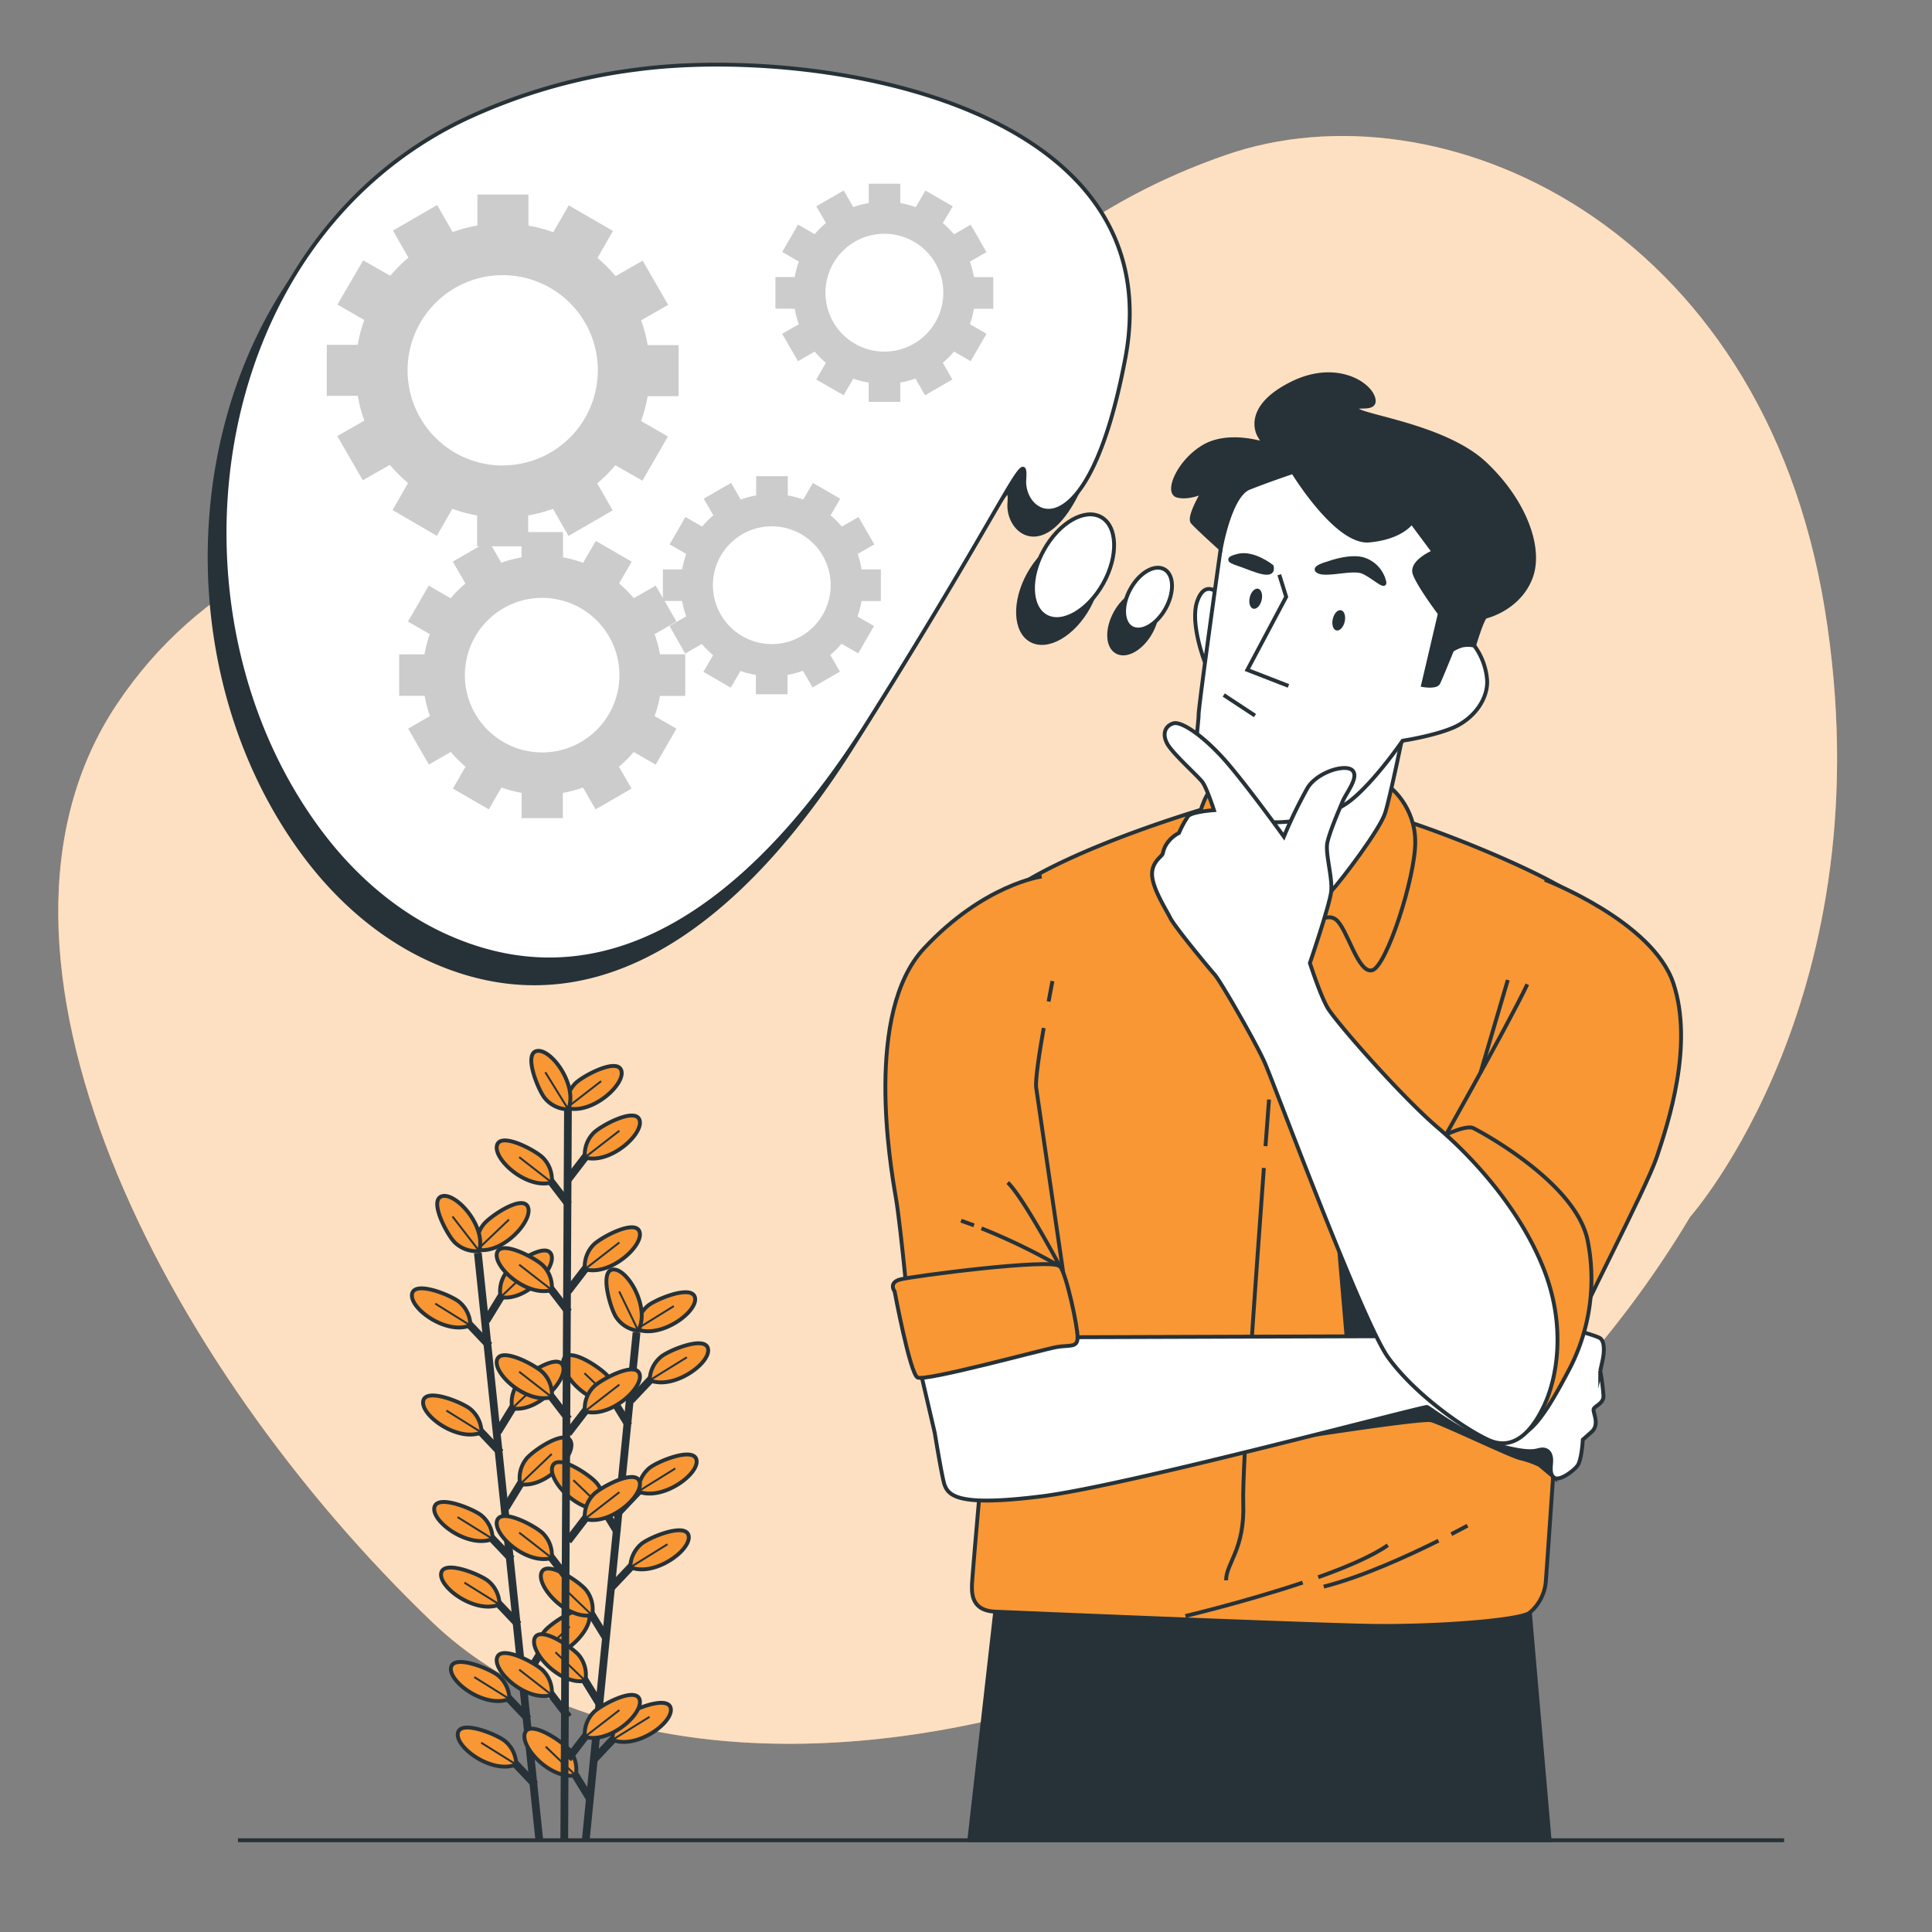 <?xml version="1.0" encoding="UTF-8"?> <svg xmlns="http://www.w3.org/2000/svg" viewBox="0 0 500 500"><rect x="0" y="0" width="500" height="500" fill="#808080" stroke="none"/><g id="freepik--background-simple--inject-2"><path d="M437.4,314.93s51.09-57.42,34.85-157.33-99.67-136.72-155-117.49-67.81,52.7-113,71.84-131.06,6-174,70.29,11.88,170.82,81.67,237.62S359.8,444.84,437.4,314.93Z" style="fill:#F89734"></path><path d="M437.4,314.93s51.09-57.42,34.85-157.33-99.67-136.72-155-117.49-67.81,52.7-113,71.84-131.06,6-174,70.29,11.88,170.82,81.67,237.62S359.8,444.84,437.4,314.93Z" style="fill:#fff;opacity:0.7"></path></g><g id="freepik--Line--inject-2"><line x1="61.58" y1="476.25" x2="461.73" y2="476.25" style="fill:none;stroke:#263238;stroke-miterlimit:10"></line></g><g id="freepik--Plant--inject-2"><line x1="123.67" y1="324.26" x2="139.55" y2="476.05" style="fill:none;stroke:#263238;stroke-miterlimit:10;stroke-width:2px"></line><line x1="136.73" y1="444.91" x2="129.67" y2="437.45" style="fill:none;stroke:#263238;stroke-miterlimit:10;stroke-width:2px"></line><path d="M131.82,439.69a8,8,0,0,0-2.81-6c-1.81-1.62-11.35-5.63-12.25-2.27C115.77,435.08,125.53,442.26,131.82,439.69Z" style="fill:#F89734;stroke:#263238;stroke-miterlimit:10"></path><line x1="131.82" y1="439.69" x2="122.74" y2="434.03" style="fill:none;stroke:#263238;stroke-miterlimit:10;stroke-width:0.5px"></line><line x1="138.5" y1="461.88" x2="131.45" y2="454.42" style="fill:none;stroke:#263238;stroke-miterlimit:10;stroke-width:2px"></line><path d="M133.59,456.66a8,8,0,0,0-2.81-6c-1.81-1.62-11.35-5.63-12.25-2.27C117.54,452.05,127.3,459.22,133.59,456.66Z" style="fill:#F89734;stroke:#263238;stroke-miterlimit:10"></path><line x1="133.59" y1="456.66" x2="124.51" y2="451" style="fill:none;stroke:#263238;stroke-miterlimit:10;stroke-width:0.5px"></line><line x1="132.41" y1="403.5" x2="125.35" y2="396.05" style="fill:none;stroke:#263238;stroke-miterlimit:10;stroke-width:2px"></line><path d="M127.5,398.28a8,8,0,0,0-2.81-6c-1.81-1.61-11.35-5.63-12.25-2.27C111.45,393.68,121.21,400.85,127.5,398.28Z" style="fill:#F89734;stroke:#263238;stroke-miterlimit:10"></path><line x1="127.5" y1="398.28" x2="118.42" y2="392.63" style="fill:none;stroke:#263238;stroke-miterlimit:10;stroke-width:0.5px"></line><line x1="134.18" y1="420.47" x2="127.12" y2="413.02" style="fill:none;stroke:#263238;stroke-miterlimit:10;stroke-width:2px"></line><path d="M129.27,415.25a8,8,0,0,0-2.81-6c-1.81-1.62-11.35-5.63-12.25-2.27C113.22,410.64,123,417.82,129.27,415.25Z" style="fill:#F89734;stroke:#263238;stroke-miterlimit:10"></path><line x1="129.27" y1="415.25" x2="120.19" y2="409.59" style="fill:none;stroke:#263238;stroke-miterlimit:10;stroke-width:0.5px"></line><line x1="129.54" y1="375.94" x2="122.48" y2="368.48" style="fill:none;stroke:#263238;stroke-miterlimit:10;stroke-width:2px"></line><path d="M124.62,370.72a8,8,0,0,0-2.81-6c-1.81-1.62-11.35-5.63-12.25-2.27C108.58,366.11,118.34,373.29,124.62,370.72Z" style="fill:#F89734;stroke:#263238;stroke-miterlimit:10"></path><line x1="124.62" y1="370.72" x2="115.54" y2="365.06" style="fill:none;stroke:#263238;stroke-miterlimit:10;stroke-width:0.5px"></line><line x1="126.65" y1="348.26" x2="119.59" y2="340.8" style="fill:none;stroke:#263238;stroke-miterlimit:10;stroke-width:2px"></line><path d="M121.73,343a8,8,0,0,0-2.81-6c-1.81-1.62-11.34-5.63-12.25-2.27C105.69,338.43,115.45,345.6,121.73,343Z" style="fill:#F89734;stroke:#263238;stroke-miterlimit:10"></path><line x1="121.73" y1="343.03" x2="112.65" y2="337.38" style="fill:none;stroke:#263238;stroke-miterlimit:10;stroke-width:0.5px"></line><line x1="135.55" y1="434.87" x2="140.91" y2="426.12" style="fill:none;stroke:#263238;stroke-miterlimit:10;stroke-width:2px"></line><path d="M139.28,428.75a8,8,0,0,1,1.51-6.44c1.44-2,9.94-7.85,11.52-4.75C154,420.93,146,430,139.28,428.75Z" style="fill:#F89734;stroke:#263238;stroke-miterlimit:10"></path><line x1="139.28" y1="428.75" x2="147.45" y2="420.93" style="fill:none;stroke:#263238;stroke-miterlimit:10;stroke-width:0.5px"></line><line x1="130.89" y1="390.22" x2="136.25" y2="381.47" style="fill:none;stroke:#263238;stroke-miterlimit:10;stroke-width:2px"></line><path d="M134.62,384.09a8,8,0,0,1,1.51-6.43c1.44-2,9.94-7.86,11.52-4.76C149.37,376.27,141.3,385.31,134.62,384.09Z" style="fill:#F89734;stroke:#263238;stroke-miterlimit:10"></path><line x1="134.62" y1="384.09" x2="142.79" y2="376.28" style="fill:none;stroke:#263238;stroke-miterlimit:10;stroke-width:0.5px"></line><line x1="128.84" y1="370.59" x2="134.21" y2="361.84" style="fill:none;stroke:#263238;stroke-miterlimit:10;stroke-width:2px"></line><path d="M132.57,364.47a8,8,0,0,1,1.51-6.44c1.44-1.95,9.94-7.85,11.52-4.75C147.32,356.65,139.25,365.69,132.57,364.47Z" style="fill:#F89734;stroke:#263238;stroke-miterlimit:10"></path><line x1="132.57" y1="364.47" x2="140.74" y2="356.66" style="fill:none;stroke:#263238;stroke-miterlimit:10;stroke-width:0.5px"></line><line x1="125.84" y1="341.83" x2="131.2" y2="333.08" style="fill:none;stroke:#263238;stroke-miterlimit:10;stroke-width:2px"></line><path d="M129.57,335.7a8,8,0,0,1,1.51-6.44c1.44-1.95,9.94-7.85,11.52-4.75C144.32,327.88,136.25,336.92,129.57,335.7Z" style="fill:#F89734;stroke:#263238;stroke-miterlimit:10"></path><line x1="129.57" y1="335.7" x2="137.74" y2="327.89" style="fill:none;stroke:#263238;stroke-miterlimit:10;stroke-width:0.5px"></line><path d="M123.54,323.43a8,8,0,0,1,1.51-6.43c1.44-2,9.94-7.86,11.52-4.76C138.29,315.61,130.22,324.65,123.54,323.43Z" style="fill:#F89734;stroke:#263238;stroke-miterlimit:10"></path><line x1="123.54" y1="323.43" x2="131.72" y2="315.62" style="fill:none;stroke:#263238;stroke-miterlimit:10;stroke-width:0.5px"></line><path d="M124,323.77a8,8,0,0,1-6.25-2.18c-1.8-1.63-6.77-10.71-3.52-11.95C117.78,308.28,125.92,317.26,124,323.77Z" style="fill:#F89734;stroke:#263238;stroke-miterlimit:10"></path><line x1="124.02" y1="323.77" x2="117.1" y2="314.82" style="fill:none;stroke:#263238;stroke-miterlimit:10;stroke-width:0.5px"></line><line x1="164.74" y1="344.81" x2="151.61" y2="476.05" style="fill:none;stroke:#263238;stroke-miterlimit:10;stroke-width:2px"></line><line x1="152.68" y1="465.56" x2="147.31" y2="456.81" style="fill:none;stroke:#263238;stroke-miterlimit:10;stroke-width:2px"></line><path d="M149,459.44a8,8,0,0,0-1.52-6.44c-1.44-1.95-9.94-7.84-11.52-4.74C134.19,451.63,142.27,460.66,149,459.44Z" style="fill:#F89734;stroke:#263238;stroke-miterlimit:10"></path><line x1="148.95" y1="459.44" x2="141.23" y2="452.03" style="fill:none;stroke:#263238;stroke-miterlimit:10;stroke-width:0.5px"></line><line x1="156.98" y1="424.15" x2="151.61" y2="415.4" style="fill:none;stroke:#263238;stroke-miterlimit:10;stroke-width:2px"></line><path d="M153.24,418a8,8,0,0,0-1.51-6.44c-1.44-1.95-9.95-7.84-11.52-4.74C138.49,410.22,146.56,419.25,153.24,418Z" style="fill:#F89734;stroke:#263238;stroke-miterlimit:10"></path><line x1="153.24" y1="418.03" x2="145.53" y2="410.63" style="fill:none;stroke:#263238;stroke-miterlimit:10;stroke-width:0.5px"></line><line x1="155.22" y1="441.12" x2="149.84" y2="432.37" style="fill:none;stroke:#263238;stroke-miterlimit:10;stroke-width:2px"></line><path d="M151.48,435a8,8,0,0,0-1.51-6.44c-1.44-1.95-9.95-7.84-11.53-4.74C136.73,427.19,144.8,436.22,151.48,435Z" style="fill:#F89734;stroke:#263238;stroke-miterlimit:10"></path><line x1="151.48" y1="435" x2="143.76" y2="427.6" style="fill:none;stroke:#263238;stroke-miterlimit:10;stroke-width:0.5px"></line><line x1="159.84" y1="396.59" x2="154.47" y2="387.84" style="fill:none;stroke:#263238;stroke-miterlimit:10;stroke-width:2px"></line><path d="M156.1,390.47a8,8,0,0,0-1.51-6.44c-1.44-2-10-7.85-11.52-4.75C141.35,382.65,149.42,391.68,156.1,390.47Z" style="fill:#F89734;stroke:#263238;stroke-miterlimit:10"></path><line x1="156.1" y1="390.47" x2="148.39" y2="383.06" style="fill:none;stroke:#263238;stroke-miterlimit:10;stroke-width:0.5px"></line><line x1="162.71" y1="368.9" x2="157.34" y2="360.15" style="fill:none;stroke:#263238;stroke-miterlimit:10;stroke-width:2px"></line><path d="M159,362.78a8,8,0,0,0-1.52-6.44c-1.44-1.95-9.94-7.84-11.52-4.74C144.22,355,152.3,364,159,362.78Z" style="fill:#F89734;stroke:#263238;stroke-miterlimit:10"></path><line x1="158.98" y1="362.78" x2="151.26" y2="355.38" style="fill:none;stroke:#263238;stroke-miterlimit:10;stroke-width:0.5px"></line><line x1="153.59" y1="455.49" x2="160.64" y2="448.03" style="fill:none;stroke:#263238;stroke-miterlimit:10;stroke-width:2px"></line><path d="M158.5,450.27a8,8,0,0,1,2.8-6c1.81-1.62,11.35-5.64,12.26-2.28C174.54,445.65,164.79,452.83,158.5,450.27Z" style="fill:#F89734;stroke:#263238;stroke-miterlimit:10"></path><line x1="158.5" y1="450.27" x2="168.11" y2="444.31" style="fill:none;stroke:#263238;stroke-miterlimit:10;stroke-width:0.5px"></line><line x1="158.22" y1="410.84" x2="165.28" y2="403.38" style="fill:none;stroke:#263238;stroke-miterlimit:10;stroke-width:2px"></line><path d="M163.13,405.61a8,8,0,0,1,2.81-6c1.81-1.62,11.34-5.63,12.25-2.28C179.18,401,169.42,408.18,163.13,405.61Z" style="fill:#F89734;stroke:#263238;stroke-miterlimit:10"></path><line x1="163.13" y1="405.61" x2="172.74" y2="399.65" style="fill:none;stroke:#263238;stroke-miterlimit:10;stroke-width:0.5px"></line><line x1="160.26" y1="391.21" x2="167.31" y2="383.75" style="fill:none;stroke:#263238;stroke-miterlimit:10;stroke-width:2px"></line><path d="M165.17,386a8,8,0,0,1,2.8-6c1.81-1.62,11.35-5.64,12.26-2.28C181.21,381.37,171.46,388.55,165.17,386Z" style="fill:#F89734;stroke:#263238;stroke-miterlimit:10"></path><line x1="165.17" y1="385.99" x2="174.78" y2="380.03" style="fill:none;stroke:#263238;stroke-miterlimit:10;stroke-width:0.5px"></line><line x1="163.24" y1="362.44" x2="170.3" y2="354.98" style="fill:none;stroke:#263238;stroke-miterlimit:10;stroke-width:2px"></line><path d="M168.15,357.22a8,8,0,0,1,2.81-6c1.81-1.62,11.34-5.64,12.25-2.28C184.2,352.6,174.44,359.78,168.15,357.22Z" style="fill:#F89734;stroke:#263238;stroke-miterlimit:10"></path><line x1="168.15" y1="357.22" x2="177.76" y2="351.26" style="fill:none;stroke:#263238;stroke-miterlimit:10;stroke-width:0.5px"></line><path d="M164.78,344a8,8,0,0,1,2.81-6c1.81-1.62,11.34-5.63,12.25-2.27C180.83,339.36,171.07,346.54,164.78,344Z" style="fill:#F89734;stroke:#263238;stroke-miterlimit:10"></path><line x1="164.78" y1="343.97" x2="174.39" y2="338.01" style="fill:none;stroke:#263238;stroke-miterlimit:10;stroke-width:0.5px"></line><path d="M165.18,344.4a8,8,0,0,1-5.66-3.42c-1.43-2-4.42-11.87-1-12.42C162.27,328,168.39,338.42,165.18,344.4Z" style="fill:#F89734;stroke:#263238;stroke-miterlimit:10"></path><line x1="165.18" y1="344.4" x2="160.25" y2="334.22" style="fill:none;stroke:#263238;stroke-miterlimit:10;stroke-width:0.5px"></line><line x1="147" y1="284.05" x2="146.03" y2="476.28" style="fill:none;stroke:#263238;stroke-miterlimit:10;stroke-width:2px"></line><line x1="147.15" y1="444.37" x2="140.9" y2="436.22" style="fill:none;stroke:#263238;stroke-miterlimit:10;stroke-width:2px"></line><path d="M142.8,438.66a8,8,0,0,0-2.17-6.24c-1.63-1.8-10.7-6.78-11.95-3.54C127.32,432.42,136.28,440.56,142.8,438.66Z" style="fill:#F89734;stroke:#263238;stroke-miterlimit:10"></path><line x1="142.8" y1="438.66" x2="134.36" y2="432.09" style="fill:none;stroke:#263238;stroke-miterlimit:10;stroke-width:0.5px"></line><line x1="147.15" y1="408.91" x2="140.9" y2="400.76" style="fill:none;stroke:#263238;stroke-miterlimit:10;stroke-width:2px"></line><path d="M142.8,403.2a8,8,0,0,0-2.17-6.24c-1.63-1.8-10.7-6.78-11.95-3.53C127.32,397,136.28,405.1,142.8,403.2Z" style="fill:#F89734;stroke:#263238;stroke-miterlimit:10"></path><line x1="142.8" y1="403.2" x2="134.36" y2="396.63" style="fill:none;stroke:#263238;stroke-miterlimit:10;stroke-width:0.5px"></line><line x1="147.15" y1="367.28" x2="140.9" y2="359.13" style="fill:none;stroke:#263238;stroke-miterlimit:10;stroke-width:2px"></line><path d="M142.8,361.57a8,8,0,0,0-2.17-6.24c-1.63-1.8-10.7-6.78-11.95-3.53C127.32,355.33,136.28,363.47,142.8,361.57Z" style="fill:#F89734;stroke:#263238;stroke-miterlimit:10"></path><line x1="142.8" y1="361.57" x2="134.36" y2="355" style="fill:none;stroke:#263238;stroke-miterlimit:10;stroke-width:0.5px"></line><line x1="147.15" y1="339.56" x2="140.9" y2="331.42" style="fill:none;stroke:#263238;stroke-miterlimit:10;stroke-width:2px"></line><path d="M142.8,333.86a8,8,0,0,0-2.17-6.25c-1.63-1.79-10.7-6.77-11.95-3.53C127.32,327.61,136.28,335.76,142.8,333.86Z" style="fill:#F89734;stroke:#263238;stroke-miterlimit:10"></path><line x1="142.8" y1="333.86" x2="134.36" y2="327.29" style="fill:none;stroke:#263238;stroke-miterlimit:10;stroke-width:0.5px"></line><line x1="147.15" y1="311.73" x2="140.9" y2="303.58" style="fill:none;stroke:#263238;stroke-miterlimit:10;stroke-width:2px"></line><path d="M142.8,306a8,8,0,0,0-2.17-6.25c-1.63-1.8-10.7-6.78-11.95-3.53C127.32,299.78,136.28,307.93,142.8,306Z" style="fill:#F89734;stroke:#263238;stroke-miterlimit:10"></path><line x1="142.8" y1="306.03" x2="134.36" y2="299.46" style="fill:none;stroke:#263238;stroke-miterlimit:10;stroke-width:0.5px"></line><line x1="147.01" y1="455.19" x2="153.26" y2="447.05" style="fill:none;stroke:#263238;stroke-miterlimit:10;stroke-width:2px"></line><path d="M151.36,449.49a8,8,0,0,1,2.17-6.25c1.63-1.79,10.7-6.77,11.95-3.53C166.84,443.24,157.87,451.39,151.36,449.49Z" style="fill:#F89734;stroke:#263238;stroke-miterlimit:10"></path><line x1="151.36" y1="449.49" x2="160.3" y2="442.57" style="fill:none;stroke:#263238;stroke-miterlimit:10;stroke-width:0.5px"></line><line x1="147.01" y1="398.8" x2="153.26" y2="390.65" style="fill:none;stroke:#263238;stroke-miterlimit:10;stroke-width:2px"></line><path d="M151.36,393.1a8,8,0,0,1,2.17-6.25c1.63-1.8,10.7-6.78,11.95-3.53C166.84,386.85,157.87,395,151.36,393.1Z" style="fill:#F89734;stroke:#263238;stroke-miterlimit:10"></path><line x1="151.36" y1="393.1" x2="160.3" y2="386.17" style="fill:none;stroke:#263238;stroke-miterlimit:10;stroke-width:0.5px"></line><line x1="147.01" y1="370.96" x2="153.26" y2="362.82" style="fill:none;stroke:#263238;stroke-miterlimit:10;stroke-width:2px"></line><path d="M151.36,365.26a8,8,0,0,1,2.17-6.25c1.63-1.79,10.7-6.77,11.95-3.53C166.84,359,157.87,367.16,151.36,365.26Z" style="fill:#F89734;stroke:#263238;stroke-miterlimit:10"></path><line x1="151.36" y1="365.26" x2="160.3" y2="358.34" style="fill:none;stroke:#263238;stroke-miterlimit:10;stroke-width:0.5px"></line><line x1="147.01" y1="334.17" x2="153.26" y2="326.03" style="fill:none;stroke:#263238;stroke-miterlimit:10;stroke-width:2px"></line><path d="M151.36,328.47a8,8,0,0,1,2.17-6.25c1.63-1.79,10.7-6.77,11.95-3.53C166.84,322.22,157.87,330.37,151.36,328.47Z" style="fill:#F89734;stroke:#263238;stroke-miterlimit:10"></path><line x1="151.36" y1="328.47" x2="160.3" y2="321.55" style="fill:none;stroke:#263238;stroke-miterlimit:10;stroke-width:0.5px"></line><line x1="147.01" y1="305.25" x2="153.26" y2="297.1" style="fill:none;stroke:#263238;stroke-miterlimit:10;stroke-width:2px"></line><path d="M151.36,299.55a8,8,0,0,1,2.17-6.25c1.63-1.8,10.7-6.78,11.95-3.53C166.84,293.3,157.87,301.45,151.36,299.55Z" style="fill:#F89734;stroke:#263238;stroke-miterlimit:10"></path><line x1="151.36" y1="299.55" x2="160.3" y2="292.63" style="fill:none;stroke:#263238;stroke-miterlimit:10;stroke-width:0.5px"></line><path d="M146.64,286.72a8,8,0,0,1,2.17-6.25c1.63-1.8,10.7-6.77,11.95-3.53C162.12,280.47,153.15,288.62,146.64,286.72Z" style="fill:#F89734;stroke:#263238;stroke-miterlimit:10"></path><line x1="146.64" y1="286.72" x2="155.58" y2="279.8" style="fill:none;stroke:#263238;stroke-miterlimit:10;stroke-width:0.5px"></line><path d="M147.07,287.1a8,8,0,0,1-6-2.81c-1.62-1.82-5.62-11.36-2.26-12.26C142.48,271.05,149.65,280.82,147.07,287.1Z" style="fill:#F89734;stroke:#263238;stroke-miterlimit:10"></path><line x1="147.07" y1="287.1" x2="141.13" y2="277.49" style="fill:none;stroke:#263238;stroke-miterlimit:10;stroke-width:0.5px"></line></g><g id="freepik--Character--inject-2"><polygon points="401.04 476.25 395.26 409.62 258.41 409.62 250.85 476.25 401.04 476.25" style="fill:#263238;stroke:#263238;stroke-miterlimit:10"></polygon><path d="M317.22,207.67s-40,11-57.5,24.24-29.6,26.78-26.78,52.43,21.14,95.83,21.14,95.83-2.54,28.47-2.54,30.16-.28,6.48,5.92,6.76,80.61,3.39,97.24,3.67,38.62-1.41,41.15-3.38a11.76,11.76,0,0,0,4.23-8.46c.28-3.38,3.1-44.82,3.1-44.82l.28-18.6s18.33-60.88,19.45-80.61-6.2-26.21-14.37-32.41-33.61-16.7-47.35-20.86S317.22,207.67,317.22,207.67Z" style="fill:#F89734;stroke:#263238;stroke-miterlimit:10"></path><path d="M327.09,302.27c-2,27.45-5.66,78-5.34,86.71.45,12-4.44,15.55-4.44,20" style="fill:none;stroke:#263238;stroke-miterlimit:10"></path><path d="M328.42,284.56s-.36,4.67-.91,12.06" style="fill:none;stroke:#263238;stroke-miterlimit:10"></path><polygon points="346.28 319.82 348.84 350.02 363.17 349 346.28 319.82" style="fill:#263238;stroke:#263238;stroke-miterlimit:10"></polygon><path d="M332.7,372.48s35-5.5,37.63-4.92,20.55,9.26,23.16,9.84a24.34,24.34,0,0,1,4.92,1.74l3.93,3.29L401,372.48s-5.21-6.37-16.79-11-17.37-2-20-1.15S332.7,372.48,332.7,372.48Z" style="fill:#263238;stroke:#263238;stroke-miterlimit:10"></path><path d="M278.88,346.07l91-.29s29.32-2.81,30.44-3.1,12.69,2.82,13.82,3.67,1.12,3.38.56,5.92l-.56,2.53a53.38,53.38,0,0,1,.84,6.49c0,2-2.25,2.53-2.54,3.38s1.7,3.94-.56,5.92l-2.25,2s-.29,5.36-1.41,6.77-4.51,3.94-5.92,3.1-.85-3.1-.85-4.51-.56-2.82-2.25-2.82-2,1.41-10.71-.85-18.32-9.86-19.17-10.15-77.23,20.3-99.78,23.12-24.52-.28-25.37-4-2.25-12.4-2.25-12.4l-4-17.19Z" style="fill:#fff;stroke:#263238;stroke-miterlimit:10"></path><path d="M338.05,240.71s4.71-5,7.68-2.73,5.69,14.11,9.4,13.12,11.14-24,11.14-33.16-6.44-14.6-7.92-15.1-39.35-1-43.81.75-6.18,17.32-7.91,26.72,2.22,11.63,4.7,10.4,12.12-5.2,14.35-5.2S338.05,240.71,338.05,240.71Z" style="fill:#F89734;stroke:#263238;stroke-miterlimit:10"></path><path d="M363.4,188.54s-3.55,17.54-4.93,21.87-11.43,17.54-14,20.3-10.05,16.35-12,16.75S325,229.33,325,229.33s-7.1-12.22-8.48-15.37S313,201.55,313,201.55s11.62,10,24,7.88,18.71-14.58,18.71-14.58Z" style="fill:#fff;stroke:#263238;stroke-miterlimit:10"></path><path d="M315.29,153.6s-3.47-3.72-5.45,2,2,15.83,2,15.83Z" style="fill:#fff;stroke:#263238;stroke-miterlimit:10"></path><path d="M315.91,142s-5.71,40.59-5.71,43-1.58,10.24.79,15.37,9.45,11.42,15.17,12.21,16.94-.39,23.25-5.32S363,191.7,363,191.7s7.89-1.19,13-3.35,9.06-7.1,8.87-12.22a17.18,17.18,0,0,0-3.35-9.06l-3-5.52,7.88-14.78s-4.53-8.47-19.11-16.55-27.59-10.64-33.69-10.64-13.8,2.56-16,7.49S315.91,142,315.91,142Z" style="fill:#fff;stroke:#263238;stroke-miterlimit:10"></path><path d="M334.63,122.14s11.23,18.52,19.71,17.74,11-4.73,11-4.73l5.71,7.68s-6.1,2.56-4.92,5.72,6.5,10.24,6.5,10.24l-4.34,18.52s3.35.59,3.95-.59,3.54-8.47,3.54-8.47a10.22,10.22,0,0,1,2.56-1.18,7.52,7.52,0,0,1,3.16,0s2.16-7.29,3-7.49,8.67-2.37,11.63-10.05-1.58-19.9-11.83-29.55-31.92-12.22-33.1-14,5.52.78,4.14-3.16-10.05-9.06-21.08-3.54-9.46,11.62-8.28,13.59l1.18,2s-9.26-3.15-15.76.79-9.65,11.82-6.7,12.61,6.7-1,6.7-1-3.94,6.5-2.76,7.88,7.29,6.89,7.29,6.89,2.37-13.79,7.29-15.76S334.63,122.14,334.63,122.14Z" style="fill:#263238;stroke:#263238;stroke-miterlimit:10"></path><polyline points="331.08 148.74 332.86 154.46 322.81 173.37 333.45 177.51" style="fill:none;stroke:#263238;stroke-miterlimit:10"></polyline><path d="M329.11,146.57s-4.72-3.74-8.67-2.75-1.57,1.57,1.19,2.56S329.9,149.92,329.11,146.57Z" style="fill:#263238;stroke:#263238;stroke-miterlimit:10"></path><path d="M343.7,145.79s-4.54,1.18-2.37,2.16,8.67-1,11.23,0,5.91,4.34,5.72,2.76A8,8,0,0,0,353,144.8C349.41,143.62,343.7,145.79,343.7,145.79Z" style="fill:#263238;stroke:#263238;stroke-miterlimit:10"></path><path d="M326.51,155.32c-.35,1.43-1.31,2.42-2.16,2.21s-1.25-1.52-.91-2.95,1.32-2.42,2.16-2.22S326.85,153.89,326.51,155.32Z" style="fill:#263238"></path><path d="M348,160.94c-.35,1.42-1.32,2.41-2.16,2.21s-1.25-1.53-.91-3,1.31-2.42,2.16-2.21S348.33,159.51,348,160.94Z" style="fill:#263238"></path><line x1="316.7" y1="179.87" x2="324.78" y2="185.19" style="fill:none;stroke:#263238;stroke-miterlimit:10"></line><path d="M399.8,227.68s27.9,10.72,33.26,26.78-1.41,36.36-4.23,44.82-20.29,41.43-23.11,49.32-7.05,17.48-7.05,17.48S394.73,342.4,384,327.75s-13.25-27.91-13.25-27.91,19.45-34.39,24.52-45.1" style="fill:#F89734;stroke:#263238;stroke-miterlimit:10"></path><path d="M373.73,293.88s5.71-2.85,7.61-1.9,26.33,14,29.5,28.87a50.55,50.55,0,0,1-4.44,33c-2.86,5.4-8.25,15.86-12.37,17.13s-7.62-32.67-16.18-50.43S373.73,293.88,373.73,293.88Z" style="fill:#F89734;stroke:#263238;stroke-miterlimit:10"></path><path d="M383.17,277.57s5.07-17.19,7.05-23.95" style="fill:none;stroke:#263238;stroke-miterlimit:10"></path><path d="M332.27,216.52s-7.88-11-14-18.32-12.42-11.63-14.58-11-3,2.76-1.58,5.32,7.88,8.28,9.06,9.86,3,7.29,3,7.29-5.71.39-6.7,1.57a26.41,26.41,0,0,0-2.36,4.34,8.37,8.37,0,0,0-3,2.56,7,7,0,0,0-1.18,2.76c-.2.79-3,2.17-2.76,5.71s3.55,8.67,4.73,11,9.85,12.8,11.43,14.58,10.64,17.53,13,22.85,25.22,67,31.92,76.26,19.11,18.12,25.81,21.28,11.43-2.17,14.58-8.87,5.91-20.1-.19-35.47-18.13-28.57-27.39-36.45-26.6-27.58-28.57-31.13S339,249.23,339,249.23s5.12-15,5.51-18.52-1.57-9.85-1-12.61,2.95-8.28,3.94-10.64,4.33-6.31,2.56-8.08-9.06.39-11.62,4.53A120.38,120.38,0,0,0,332.27,216.52Z" style="fill:#fff;stroke:#263238;stroke-miterlimit:10"></path><path d="M271.37,259.19c.59-3.13,1-5.29,1-5.29" style="fill:#F89734;stroke:#263238;stroke-miterlimit:10"></path><path d="M269.58,226.84s-14.94,2-30.44,18.6-8.74,56.09-7.33,64.27S235.48,343,235.48,343l39.74-13.25s-6.48-44.25-7.05-48.2c-.28-2,.8-9,1.94-15.5" style="fill:#F89734;stroke:#263238;stroke-miterlimit:10"></path><path d="M231.53,334.23s3.95,21.14,5.92,22.26,32.69-7.32,36.08-7.89,5.35.28,5.35-2.53-2.82-16.07-4.51-18.32-38.33,2.53-41.43,3.38S231.53,334.23,231.53,334.23Z" style="fill:#F89734;stroke:#263238;stroke-miterlimit:10"></path><path d="M254,317.89a159.92,159.92,0,0,1,20.33,9.86s-9.58-18-13.53-21.71" style="fill:none;stroke:#263238;stroke-miterlimit:10"></path><path d="M248.72,315.91c1.13.39,2.25.8,3.35,1.21" style="fill:none;stroke:#263238;stroke-miterlimit:10"></path><path d="M341.16,408.18c7.29-2.6,14-5.46,18-8.28" style="fill:none;stroke:#263238;stroke-miterlimit:10"></path><path d="M306.79,418.22s15.57-3.69,30.35-8.65" style="fill:none;stroke:#263238;stroke-miterlimit:10"></path><path d="M372.28,398.73c-7.66,3.82-19.79,9.4-29.7,11.88" style="fill:none;stroke:#263238;stroke-miterlimit:10"></path><path d="M379.79,394.83s-1.57.87-4.18,2.21" style="fill:none;stroke:#263238;stroke-miterlimit:10"></path></g><g id="freepik--speech-bubble--inject-2"><path d="M116.12,37.14C49.05,69.45,36.33,164.31,78.87,221.33c8.89,11.92,20.51,22,34.28,27.81,47,19.93,84.67-19.7,107.58-56.12,36.58-58.13,41.15-72.5,40.5-62.71S277.56,150.56,287.36,99c12.53-66-79.83-81-126.58-74.76A148.06,148.06,0,0,0,116.12,37.14Z" style="fill:#263238;stroke:#263238;stroke-miterlimit:10"></path><ellipse cx="273.97" cy="152.85" rx="14.7" ry="8.82" transform="translate(7.52 318.46) rotate(-61.02)" style="fill:#263238;stroke:#263238;stroke-miterlimit:10"></ellipse><path d="M288.69,158.58c-2.32,4.19-2.16,8.73.35,10.12s6.45-.88,8.77-5.07,2.17-8.73-.35-10.12S291,154.38,288.69,158.58Z" style="fill:#263238;stroke:#263238;stroke-miterlimit:10"></path><path d="M120,31C52.91,63.27,40.19,158.13,82.73,215.15c8.89,11.92,20.52,22,34.28,27.81,47,19.93,84.67-19.7,107.58-56.12,36.58-58.13,41.16-72.5,40.5-62.71s16.33,20.25,26.13-31.35c12.53-66-79.83-81-126.58-74.76A148.06,148.06,0,0,0,120,31Z" style="fill:#fff;stroke:#263238;stroke-miterlimit:10"></path><path d="M270.12,142.4c-3.94,7.1-3.67,14.77.59,17.13s10.9-1.49,14.84-8.59,3.66-14.77-.6-17.13S274.05,135.3,270.12,142.4Z" style="fill:#fff;stroke:#263238;stroke-miterlimit:10"></path><path d="M292.56,152.4c-2.33,4.2-2.17,8.73.35,10.12s6.44-.87,8.76-5.07,2.17-8.73-.35-10.12S294.88,148.2,292.56,152.4Z" style="fill:#fff;stroke:#263238;stroke-miterlimit:10"></path></g><g id="freepik--Gears--inject-2"><path d="M84.57,102.45V89.24h8a38.14,38.14,0,0,1,1.71-6.42l-6.95-4L94,67.37l7,4a38.64,38.64,0,0,1,4.7-4.7l-4-7,11.44-6.61,4,7a38.14,38.14,0,0,1,6.42-1.71v-8h13.21v8.05a37.19,37.19,0,0,1,6.42,1.7l4-6.95,11.44,6.61-4,7a38.56,38.56,0,0,1,4.69,4.7l7-4,6.6,11.44-7,4a37.19,37.19,0,0,1,1.7,6.42h8v13.21h-8a38.51,38.51,0,0,1-1.71,6.43l6.95,4-6.6,11.44-7-4a37.86,37.86,0,0,1-4.7,4.69l4,7-11.44,6.6-4-7a37.54,37.54,0,0,1-6.43,1.7v8H123.48v-8a38.14,38.14,0,0,1-6.42-1.71l-4,7L101.6,132l4-7a38.64,38.64,0,0,1-4.7-4.7l-7,4-6.61-11.44,7-4a38.51,38.51,0,0,1-1.71-6.43Zm45.53,18a24.62,24.62,0,1,0-24.62-24.61A24.61,24.61,0,0,0,130.1,120.47Z" style="fill:#ccc"></path><path d="M103.31,180.08V169.35h6.54a31.44,31.44,0,0,1,1.39-5.23l-5.65-3.26,5.37-9.3,5.67,3.27a30.63,30.63,0,0,1,3.82-3.82l-3.27-5.66,9.3-5.37,3.26,5.66a30.63,30.63,0,0,1,5.22-1.39v-6.54H145.7v6.54a31.07,31.07,0,0,1,5.22,1.39l3.27-5.65,9.3,5.37L160.22,151a31.33,31.33,0,0,1,3.82,3.82l5.66-3.27,5.37,9.3-5.66,3.27a31.32,31.32,0,0,1,1.39,5.22h6.54V180.1H170.8a31.07,31.07,0,0,1-1.39,5.22l5.65,3.26-5.37,9.31L164,194.61a31.33,31.33,0,0,1-3.82,3.82l3.26,5.66-9.3,5.37-3.26-5.65a31.32,31.32,0,0,1-5.22,1.39v6.53H135v-6.54a29.27,29.27,0,0,1-5.22-1.39l-3.27,5.66-9.3-5.37,3.27-5.67a31.24,31.24,0,0,1-3.81-3.82L111,197.87l-5.37-9.3,5.66-3.26a31.44,31.44,0,0,1-1.39-5.23Zm37,14.65a20,20,0,1,0-20-20A20,20,0,0,0,140.33,194.73Z" style="fill:#ccc"></path><path d="M171.55,155.54v-8.18h5a23.09,23.09,0,0,1,1.06-4l-4.31-2.49,4.09-7.08,4.32,2.49a23.53,23.53,0,0,1,2.91-2.91l-2.49-4.31,7.08-4.09,2.49,4.31a23.09,23.09,0,0,1,4-1.06v-5h8.18v5a23.66,23.66,0,0,1,4,1.06l2.49-4.3,7.08,4.09-2.49,4.31a23.53,23.53,0,0,1,2.91,2.91l4.31-2.49,4.09,7.08-4.3,2.49a24,24,0,0,1,1,4h5v8.18h-5a23.09,23.09,0,0,1-1.06,4L226.2,162l-4.09,7.09-4.32-2.49a23.45,23.45,0,0,1-2.91,2.9l2.49,4.32-7.08,4.09-2.49-4.31a24,24,0,0,1-4,1.06v5h-8.18v-5a23.64,23.64,0,0,1-4-1l-2.49,4.3-7.08-4.09,2.49-4.31a24.24,24.24,0,0,1-2.91-2.91l-4.31,2.49L173.28,162l4.3-2.48a24,24,0,0,1-1.05-4Zm28.19,11.15a15.24,15.24,0,1,0-15.24-15.24A15.24,15.24,0,0,0,199.74,166.69Z" style="fill:#ccc"></path><path d="M200.68,79.87V71.69h5a24,24,0,0,1,1.06-4l-4.3-2.48,4.09-7.09,4.31,2.49a25,25,0,0,1,2.91-2.91l-2.49-4.31,7.09-4.09,2.48,4.31a23.09,23.09,0,0,1,4-1.06v-5H233v5a24,24,0,0,1,4,1.06l2.48-4.3,7.09,4.09L244,57.73a24.15,24.15,0,0,1,2.9,2.91l4.32-2.49,4.09,7.09L251,67.72a24,24,0,0,1,1.06,4h5v8.18h-5a24,24,0,0,1-1.05,4l4.3,2.48-4.09,7.09-4.31-2.49a24.15,24.15,0,0,1-2.91,2.9l2.49,4.32-7.09,4.09-2.48-4.31A24,24,0,0,1,233,99v5h-8.18V99a24,24,0,0,1-4-1l-2.48,4.3-7.09-4.09,2.49-4.31a25,25,0,0,1-2.91-2.91l-4.31,2.49-4.09-7.09,4.31-2.48a23.09,23.09,0,0,1-1.06-4ZM228.87,91a15.25,15.25,0,1,0-15.24-15.25A15.25,15.25,0,0,0,228.87,91Z" style="fill:#ccc"></path></g></svg> 